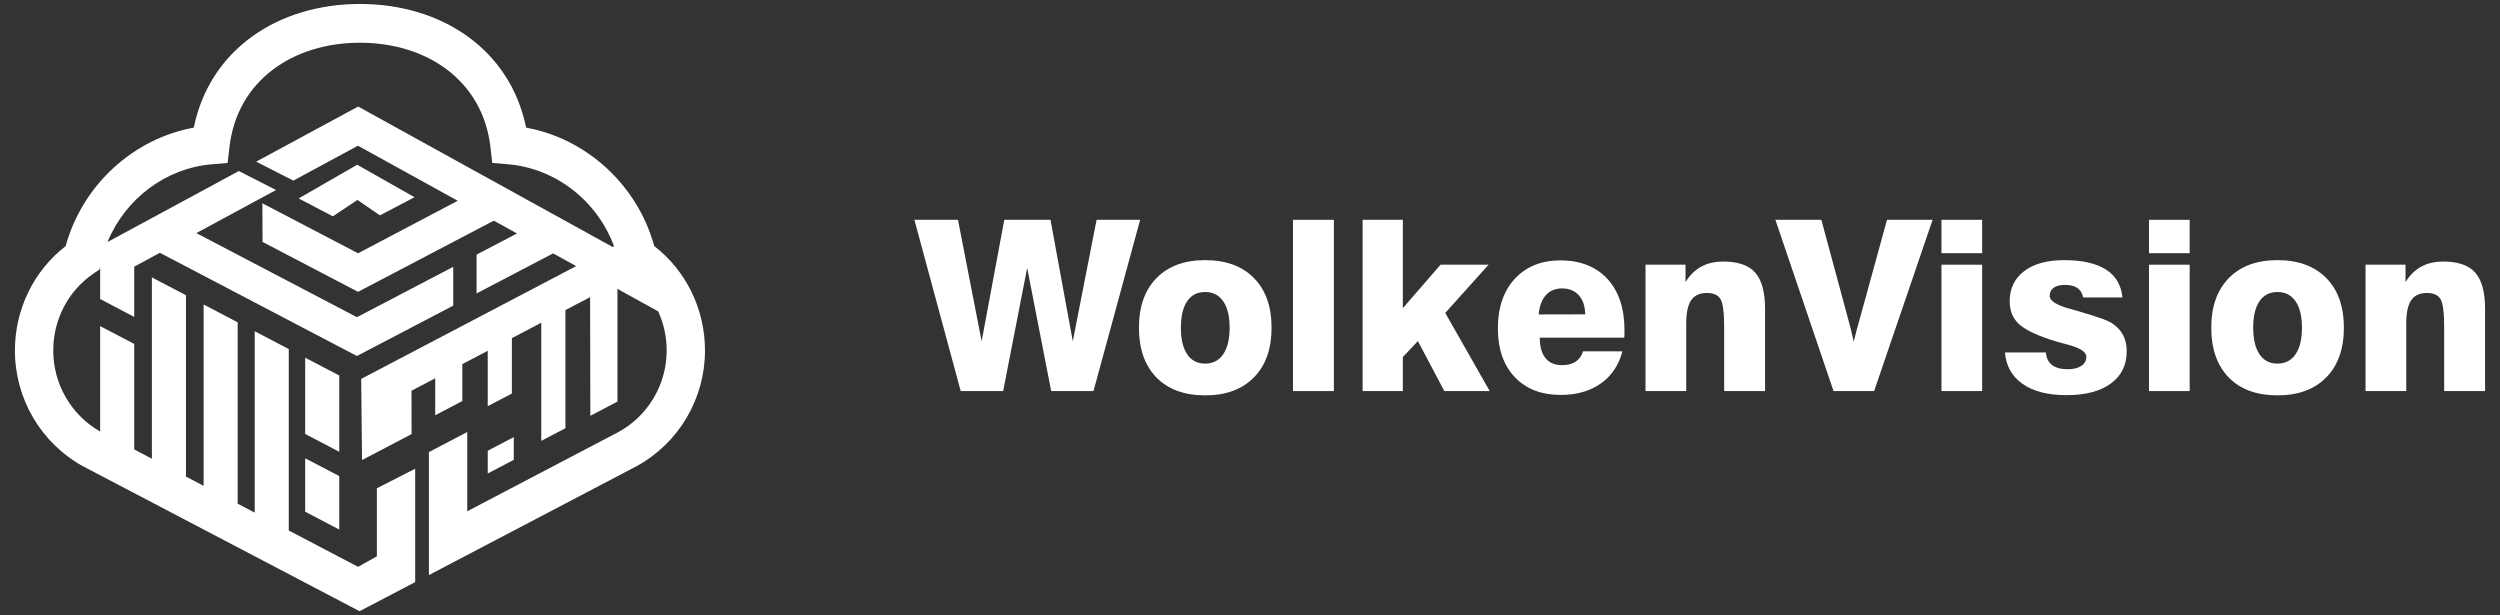 <svg width="191" height="47" viewBox="0 0 191 47" fill="none" xmlns="http://www.w3.org/2000/svg">
<rect x="0" y="0" width="191" height="47" fill="#333333" stroke="none"/>
<path d="M29.025 16.454L31.67 15.068L27.286 12.585L22.819 15.161L25.428 16.527L27.307 15.274L29.025 16.454Z" fill="white"/>
<path d="M49.984 18.802C48.712 14.155 44.837 10.598 40.196 9.751C38.962 3.727 33.694 0.303 27.5 0.303C21.306 0.303 16.038 3.727 14.804 9.751C10.163 10.598 6.288 14.155 5.016 18.802C2.579 20.687 1.14 23.627 1.14 26.777C1.14 30.471 3.135 33.863 6.367 35.636L27.471 46.697L31.721 44.471V35.81L28.793 37.303V42.505L27.355 43.305L22.063 40.53V26.669L19.46 25.306V39.165L18.159 38.483V24.626L15.556 23.26V37.119L14.207 36.411V22.555L11.604 21.191V35.046L10.254 34.338V26.277L7.651 24.913V32.968C5.438 31.709 4.068 29.348 4.068 26.776C4.068 24.413 5.211 22.222 7.125 20.914L7.605 20.586L7.652 20.376V22.846L10.255 24.21V20.373L12.216 19.313L27.27 27.198L34.628 23.35V20.386L27.27 24.234L15.001 17.808L21.09 14.516L18.248 13.067L8.214 18.491C9.558 15.207 12.652 12.843 16.195 12.55L17.391 12.451L17.529 11.245C18.117 6.132 22.404 3.264 27.5 3.264C32.596 3.264 36.883 6.132 37.471 11.244L37.609 12.45L38.805 12.549C42.463 12.852 45.642 15.363 46.911 18.813L46.806 18.869L27.361 8.14L19.572 12.35L22.414 13.799L27.348 11.132L34.973 15.34L27.355 19.35L20.047 15.531L20.058 18.482L27.355 22.296L37.726 16.859L39.5 17.837L36.41 19.453V22.418L42.258 19.359L44.019 20.331L27.595 28.947L27.659 35.148L31.445 33.166L31.439 29.852L33.251 28.902V31.725L35.323 30.639L35.32 27.819L37.263 26.801V31.032L39.108 30.066V25.834L41.353 24.657V33.682L43.198 32.716V23.69L45.085 22.702L45.101 31.768L47.173 30.683V22.07L50.287 23.789C50.706 24.709 50.933 25.726 50.933 26.776C50.933 29.373 49.522 31.76 47.265 32.999L35.697 39.061V33.007L32.769 34.54V43.935L48.646 35.611C51.863 33.845 53.861 30.46 53.861 26.775C53.861 23.625 52.422 20.684 49.985 18.8L49.984 18.802Z" fill="white"/>
<path d="M37.263 34.437V36.174L39.252 35.132V33.395L37.263 34.437Z" fill="white"/>
<path d="M25.92 28.689L23.316 27.327V33.154L25.92 34.517V28.689Z" fill="white"/>
<path d="M23.316 39.095L25.92 40.459V36.374L23.316 35.013V39.095Z" fill="white"/>
<path d="M73.399 29.878L69.86 16.794H73.189L74.998 26.076L76.727 16.794H80.258L81.961 26.076L83.779 16.794H87.107L83.543 29.878H80.311L78.476 20.47L76.641 29.878H73.399Z" fill="white"/>
<path d="M87.016 25.036C87.016 23.419 87.464 22.156 88.359 21.243C89.254 20.331 90.492 19.875 92.074 19.875C93.655 19.875 94.902 20.331 95.8 21.243C96.699 22.156 97.147 23.419 97.147 25.036C97.147 26.654 96.699 27.918 95.8 28.833C94.902 29.747 93.66 30.206 92.074 30.206C90.487 30.206 89.24 29.75 88.35 28.838C87.461 27.925 87.016 26.659 87.016 25.036ZM90.22 25.036C90.22 25.919 90.38 26.596 90.703 27.07C91.025 27.545 91.48 27.78 92.072 27.78C92.663 27.78 93.131 27.541 93.455 27.065C93.779 26.589 93.943 25.912 93.943 25.036C93.943 24.16 93.781 23.494 93.455 23.019C93.131 22.547 92.669 22.309 92.072 22.309C91.475 22.309 91.016 22.545 90.698 23.016C90.379 23.487 90.22 24.16 90.22 25.036Z" fill="white"/>
<path d="M98.783 29.878V16.794H101.908V29.878H98.783Z" fill="white"/>
<path d="M104.104 29.878V16.794H107.177V23.544L110.057 20.223H113.726L110.417 23.909L113.814 29.878H110.346L108.327 26.058L107.177 27.276V29.879H104.104V29.878Z" fill="white"/>
<path d="M120.952 26.84H123.954C123.673 27.901 123.121 28.721 122.299 29.3C121.476 29.881 120.457 30.171 119.239 30.171C117.758 30.171 116.587 29.717 115.726 28.808C114.866 27.899 114.437 26.66 114.437 25.09C114.437 23.52 114.869 22.225 115.737 21.292C116.603 20.359 117.77 19.893 119.239 19.893C120.709 19.893 121.947 20.367 122.813 21.315C123.678 22.262 124.111 23.571 124.111 25.24C124.111 25.394 124.111 25.511 124.106 25.591C124.103 25.671 124.099 25.741 124.092 25.8H117.639C117.639 26.481 117.784 27.001 118.074 27.36C118.363 27.718 118.789 27.897 119.351 27.897C119.767 27.897 120.11 27.808 120.379 27.63C120.648 27.452 120.838 27.189 120.95 26.84H120.952ZM117.554 24.024L121.11 24.015C121.098 23.394 120.936 22.908 120.622 22.559C120.309 22.21 119.881 22.035 119.336 22.035C118.82 22.035 118.41 22.206 118.103 22.55C117.796 22.894 117.613 23.386 117.554 24.024Z" fill="white"/>
<path d="M125.718 29.878V20.223H128.774V21.547C129.101 21.02 129.503 20.627 129.977 20.369C130.452 20.111 131.016 19.984 131.673 19.984C132.79 19.984 133.601 20.266 134.101 20.831C134.601 21.397 134.851 22.32 134.851 23.599V29.879H131.726V25.02C131.726 23.883 131.633 23.159 131.445 22.848C131.257 22.538 130.912 22.383 130.409 22.383C129.858 22.383 129.457 22.567 129.205 22.937C128.953 23.307 128.827 23.899 128.827 24.71V29.879H125.719L125.718 29.878Z" fill="white"/>
<path d="M140.082 29.878L135.64 16.794H139.151L140.968 23.518C140.998 23.632 141.048 23.815 141.118 24.07C141.341 24.876 141.51 25.551 141.627 26.095C141.691 25.828 141.77 25.514 141.865 25.153C141.958 24.792 142.091 24.317 142.26 23.731L144.166 16.794H147.651L143.183 29.878H140.084H140.082Z" fill="white"/>
<path d="M148.328 19.343V16.794H151.436V19.343H148.328ZM148.328 29.878V20.223H151.436V29.878H148.328Z" fill="white"/>
<path d="M153.182 26.929H156.306C156.341 27.355 156.498 27.676 156.776 27.889C157.053 28.102 157.457 28.208 157.983 28.208C158.423 28.208 158.767 28.122 159.019 27.95C159.271 27.779 159.397 27.547 159.397 27.257C159.397 26.884 158.905 26.57 157.922 26.315C157.396 26.179 156.97 26.057 156.65 25.95C155.456 25.554 154.639 25.141 154.199 24.712C153.761 24.282 153.54 23.719 153.54 23.019C153.54 22.042 153.909 21.275 154.647 20.715C155.386 20.155 156.401 19.875 157.695 19.875C159.076 19.875 160.142 20.114 160.89 20.591C161.639 21.067 162.061 21.779 162.154 22.726H159.152C159.088 22.4 158.942 22.159 158.712 22.002C158.485 21.845 158.167 21.767 157.764 21.767C157.39 21.767 157.102 21.84 156.9 21.985C156.698 22.13 156.596 22.335 156.596 22.602C156.596 22.981 157.105 23.311 158.124 23.588C158.371 23.653 158.56 23.707 158.695 23.749C159.643 24.028 160.302 24.235 160.671 24.375C161.04 24.515 161.306 24.645 161.47 24.771C161.815 25.026 162.07 25.322 162.234 25.659C162.398 25.996 162.48 26.39 162.48 26.84C162.48 27.889 162.077 28.709 161.268 29.3C160.461 29.892 159.333 30.188 157.888 30.188C156.443 30.188 155.353 29.904 154.534 29.335C153.715 28.766 153.263 27.964 153.182 26.927V26.929Z" fill="white"/>
<path d="M164.184 19.343V16.794H167.291V19.343H164.184ZM164.184 29.878V20.223H167.291V29.878H164.184Z" fill="white"/>
<path d="M168.941 25.036C168.941 23.419 169.39 22.156 170.285 21.243C171.18 20.331 172.418 19.875 173.999 19.875C175.581 19.875 176.828 20.331 177.726 21.243C178.625 22.156 179.073 23.419 179.073 25.036C179.073 26.654 178.623 27.918 177.726 28.833C176.828 29.747 175.584 30.206 173.999 30.206C172.415 30.206 171.166 29.75 170.276 28.838C169.386 27.925 168.941 26.659 168.941 25.036ZM172.146 25.036C172.146 25.919 172.306 26.596 172.628 27.07C172.951 27.545 173.406 27.78 173.998 27.78C174.589 27.78 175.055 27.541 175.381 27.065C175.707 26.589 175.869 25.912 175.869 25.036C175.869 24.16 175.707 23.494 175.381 23.019C175.057 22.547 174.594 22.309 173.998 22.309C173.401 22.309 172.942 22.545 172.623 23.016C172.304 23.487 172.144 24.16 172.144 25.036H172.146Z" fill="white"/>
<path d="M180.727 29.878V20.223H183.782V21.547C184.11 21.02 184.512 20.627 184.986 20.369C185.46 20.111 186.024 19.984 186.681 19.984C187.799 19.984 188.608 20.266 189.11 20.831C189.61 21.397 189.86 22.32 189.86 23.599V29.879H186.735V25.02C186.735 23.883 186.642 23.159 186.454 22.848C186.266 22.538 185.921 22.383 185.417 22.383C184.867 22.383 184.465 22.567 184.215 22.937C183.964 23.307 183.838 23.899 183.838 24.71V29.879H180.73L180.727 29.878Z" fill="white"/>
</svg>
